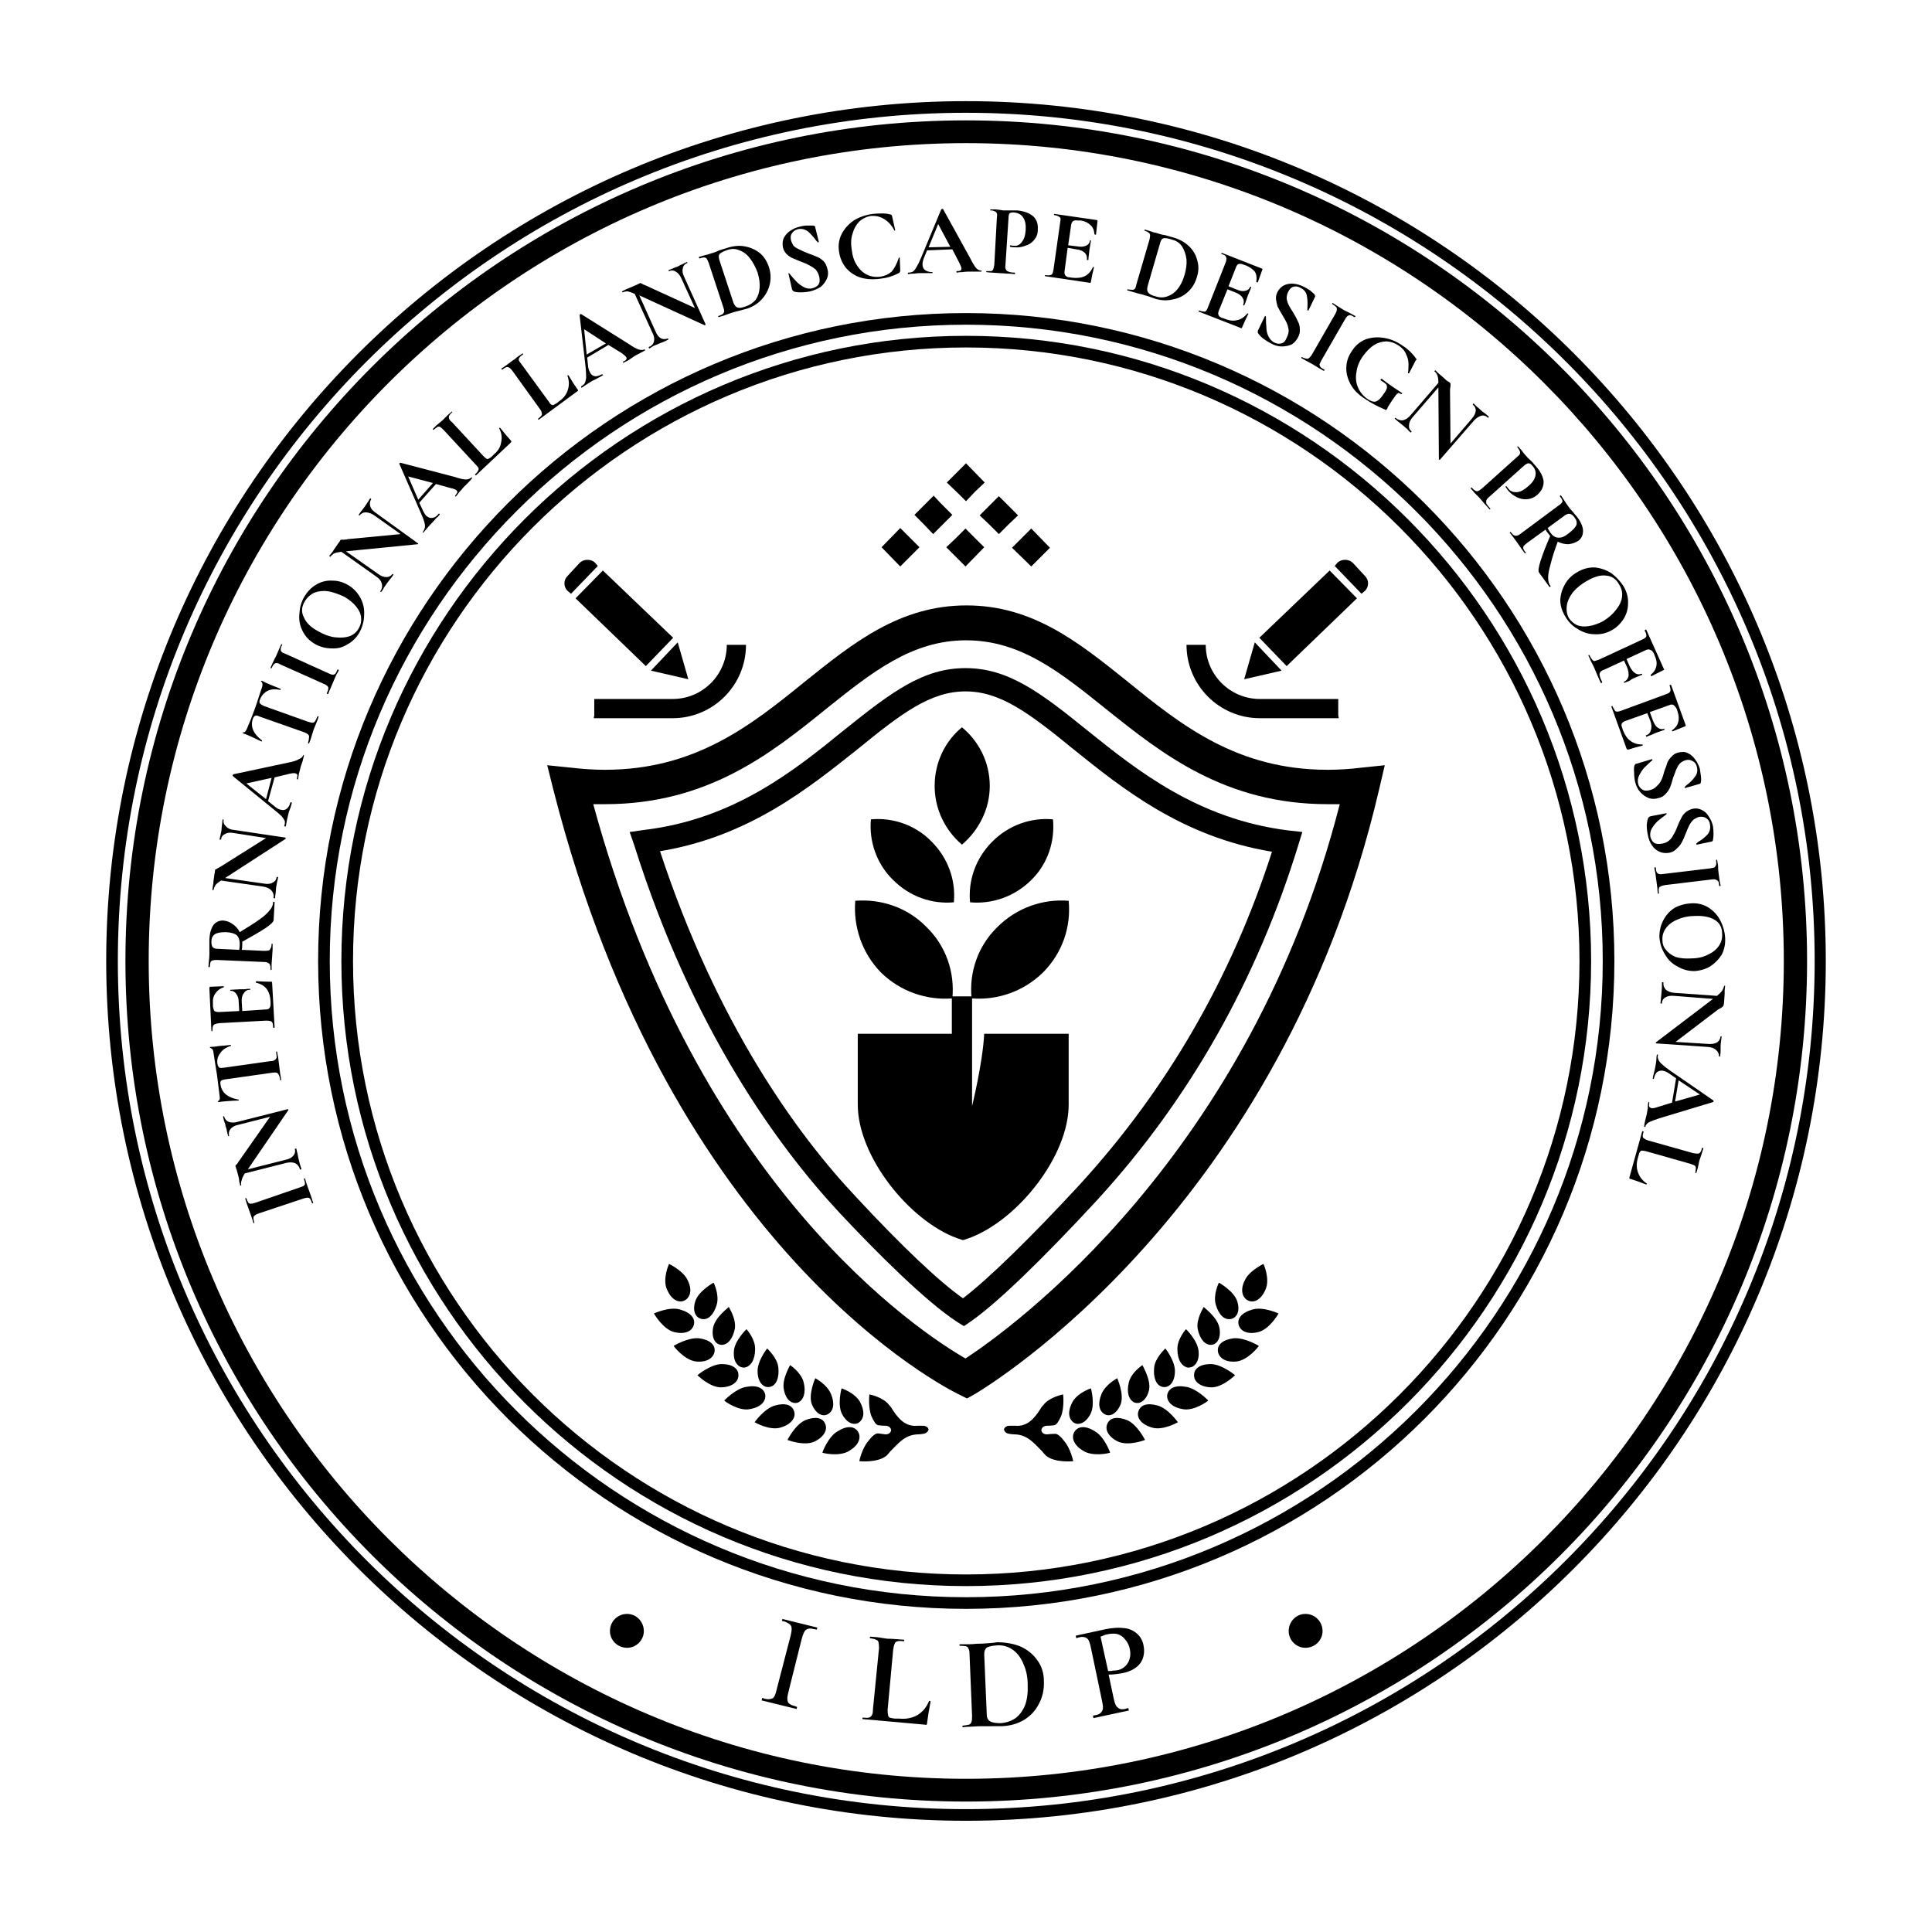 <svg xmlns="http://www.w3.org/2000/svg" viewBox="0 0 382 380" width="382" height="380"><title>DesignCertification</title><style>		.s0 { fill: #000000 } 	</style><g id="Layer 1"><path id="&lt;Compound Path&gt;" fill-rule="evenodd" class="s0" d="m191 360c-93.7 0-170-76.3-170-170 0-93.7 76.3-170 170-170 93.8 0 170 76.3 170 170 0 93.7-76.2 170-170 170zm0-337.7c-92.4 0-167.7 75.2-167.7 167.7 0 92.5 75.3 167.7 167.7 167.7 92.5 0 167.8-75.2 167.8-167.7 0-92.5-75.3-167.7-167.8-167.7z"></path><path id="&lt;Compound Path&gt;" fill-rule="evenodd" class="s0" d="m191 356.2c-91.6 0-166.2-74.5-166.2-166.2 0-91.7 74.6-166.2 166.2-166.2 91.7 0 166.3 74.5 166.3 166.2 0 91.7-74.6 166.2-166.3 166.2zm0-327.9c-89.1 0-161.6 72.6-161.6 161.7 0 89.1 72.5 161.7 161.6 161.7 89.2 0 161.7-72.6 161.7-161.7 0-89.1-72.5-161.7-161.7-161.7z"></path><path id="&lt;Compound Path&gt;" fill-rule="evenodd" class="s0" d="m191 318.1c-70.6 0-128.1-57.4-128.1-128.1 0-70.7 57.5-128.1 128.1-128.1 70.7 0 128.2 57.4 128.2 128.1 0 70.7-57.5 128.1-128.2 128.1zm0-253.9c-69.3 0-125.8 56.4-125.8 125.8 0 69.4 56.5 125.8 125.8 125.8 69.4 0 125.9-56.4 125.9-125.8 0-69.4-56.5-125.8-125.9-125.8z"></path><path id="&lt;Compound Path&gt;" fill-rule="evenodd" class="s0" d="m191 313.6c-68.1 0-123.5-55.5-123.5-123.6 0-68.1 55.4-123.6 123.5-123.6 68.2 0 123.6 55.5 123.6 123.6 0 68.1-55.4 123.6-123.6 123.6zm0-244.9c-66.8 0-121.2 54.4-121.2 121.3 0 66.9 54.4 121.3 121.2 121.3 66.9 0 121.3-54.4 121.3-121.3 0-66.9-54.4-121.3-121.3-121.3z"></path><g id="&lt;Group&gt;"><path id="&lt;Path&gt;" class="s0" d="m124 319.1c1.8 0 3.3 1.5 3.3 3.4 0 1.8-1.5 3.3-3.3 3.3-1.9 0-3.4-1.5-3.4-3.3 0-1.9 1.5-3.4 3.4-3.4z"></path><path id="&lt;Path&gt;" class="s0" d="m258.1 319.1c1.9 0 3.4 1.5 3.4 3.4 0 1.8-1.5 3.3-3.4 3.3-1.8 0-3.3-1.5-3.3-3.3 0-1.9 1.5-3.4 3.3-3.4z"></path></g><g id="&lt;Group&gt;"><path id="&lt;Path&gt;" class="s0" d="m157.6 337.5l-0.1 0.4-6.9-1.7 0.1-0.5 0.6 0.2q1 0.2 1.6-0.2 0.4-0.4 0.7-1.8l2.7-10.4q0.3-1.2 0.2-1.7 0-0.3-0.3-0.6-0.5-0.4-1.1-0.6l-0.5-0.1 0.1-0.4 6.9 1.7-0.1 0.4-0.6-0.1q-1-0.3-1.6 0.2-0.4 0.3-0.8 1.8l-2.6 10.4q-0.3 1.2-0.2 1.6 0 0.4 0.3 0.7 0.5 0.4 1.1 0.5z"></path><path id="&lt;Compound Path&gt;" fill-rule="evenodd" class="s0" d="m219.2 331.1l1 4.7q0.3 1.5 0.8 1.8 0.5 0.5 1.4 0.3l0.7-0.2 0.1 0.5-7 1.5-0.1-0.5 0.6-0.1q1-0.2 1.3-1 0.2-0.4-0.1-1.8l-2.2-10.5q-0.3-1.5-0.7-1.8-0.6-0.5-1.5-0.3l-0.7 0.2-0.1-0.5 6-1.3q2.2-0.4 3.5-0.2 1.4 0.1 2.5 1 1.1 0.9 1.4 2.4 0.4 2-0.6 3.5-1.1 1.5-3.5 2-0.6 0.1-1.3 0.2-0.7 0.1-1.5 0.1zm-0.1-0.7q0.6 0 1.1-0.1 0.5 0 0.9-0.1 1.2-0.3 1.9-1.4 0.7-1.2 0.4-2.7-0.2-1.1-0.9-1.9-0.6-0.8-1.5-1.1-0.8-0.2-1.9 0-0.6 0.1-1.5 0.5z"></path></g><g id="&lt;Group&gt;"><path id="&lt;Compound Path&gt;" class="s0" d="m144.1 258.4c0 0.1-2.7 2-3.1 4.1-0.4 2.1 0.5 3.4 1.7 3.4 1.2 0 2.2-1.2 2.6-3.2 0.3-2-1.2-4.2-1.2-4.3zm7.6 8.2c0 0-2.1 2.6-1.9 4.8 0.1 2.1 1.3 3.1 2.5 2.8 1.2-0.3 1.8-1.8 1.6-3.8-0.2-2-2.2-3.7-2.2-3.8zm-4.1-3.8q0 0 0 0c0 0-2.4 2.3-2.5 4.4-0.1 1.4 0.3 2.3 0.9 2.8 0.3 0.3 0.8 0.4 1.2 0.4 1.2-0.2 2.1-1.5 2.1-3.6 0.1-2-1.7-4-1.7-4zm8.6 7.1c0.1 0-1.7 2.8-1.2 4.9 0.4 2.1 1.7 2.9 2.8 2.5 1.1-0.5 1.6-2 1.1-4-0.5-2-2.7-3.4-2.7-3.4zm-20.2-16.7c-0.8-1.9-3.7-3.3-3.7-3.3 0-0.1-1.4 3-0.4 5.1 0.9 2.1 2.4 2.7 3.5 2.1 1.1-0.6 1.5-2.1 0.6-3.9zm25.2 19.3c0 0-1.4 3.1-0.7 5.1 0.8 2 2.2 2.6 3.2 2 1.1-0.6 1.4-2.1 0.6-4-0.8-1.9-3.1-3.1-3.1-3.1zm-20.1-18.9c0 0-2.9 1.6-3.6 3.6-0.7 2.1 0.1 3.4 1.3 3.6 1.2 0.2 2.3-0.8 2.9-2.8 0.6-2-0.6-4.4-0.6-4.4zm-6.7 5.3c-2.1-0.6-5.1 0.8-5.1 0.8 0 0 1.8 3.2 4.1 3.7 2.2 0.5 3.5-0.3 3.8-1.5 0.3-1.2-0.6-2.4-2.8-3zm3.8 5.7c-2.2-0.2-5 1.5-5 1.5 0 0.1 2.2 2.9 4.5 3.1 2.3 0.2 3.5-0.9 3.6-2.1 0.1-1.2-0.9-2.2-3.1-2.5zm9.4 9.6c-2.1 0.3-4.4 2.7-4.4 2.7 0 0.1 2.9 2.2 5.1 1.7 2.3-0.4 3.2-1.7 3-2.9-0.3-1.2-1.5-1.9-3.7-1.5zm5.6 3.7c-2.1 0.6-4 3.3-4 3.3 0 0 3.1 1.8 5.3 1 2.2-0.7 2.9-2.1 2.5-3.2-0.4-1.2-1.7-1.7-3.8-1.1zm-10.6-8.2c-2.2 0.1-4.7 2.2-4.7 2.2 0 0 2.5 2.5 4.8 2.4 2.3-0.1 3.4-1.3 3.3-2.5q0-0.7-0.5-1.2c-0.6-0.6-1.5-0.9-2.9-0.9zm23.8 4.8c0 0-0.9 3.2 0.1 5.1 1 1.9 2.5 2.3 3.4 1.6 1-0.8 1.1-2.3 0.1-4.1-1.1-1.8-3.6-2.6-3.6-2.6zm-7.2 6.3c-2 0.9-3.5 3.9-3.5 3.9 0 0 3.3 1.3 5.4 0.3 2-1 2.6-2.5 2-3.6-0.5-1.1-1.9-1.4-3.9-0.6zm12.5 4.1c-1.3 1.5-1.8 4-1.8 4 0 0 3.6 0.4 5.4-1.1q0.4-0.4 0.7-0.8c1.6-1.6 2.9-3.3 5.4-3.4q0.5 0 1.1-0.1c1-0.1 1.1-0.9 1.1-0.9 0 0-0.2-0.8-1.3-0.7q-0.5 0-1 0c-2.4 0.2-3.8-1.6-4.9-3.3q-0.2-0.4-0.6-0.8c-1.2-1.6-3.9-2.1-3.9-2.1 0 0-0.3 2.5 0.4 4.3 0.4 0.9 0.9 1.8 1.4 1.8q0.7 0.1 1.5 0.1c1 0.1 1 0.9 1 0.9 0 0-0.1 0.8-1.1 0.8q-0.8-0.1-1.5-0.2c-0.6 0-1.3 0.7-1.9 1.5zm-6.1-1.9c-1.9 1.1-3 4.2-3 4.2 0 0.1 3.5 0.9 5.4-0.4 2-1.2 2.3-2.8 1.6-3.8-0.7-1-2.1-1.2-4 0z"></path><path id="&lt;Compound Path&gt;" class="s0" d="m236.8 262.7c0.4 2 1.4 3.2 2.6 3.2 1.2 0 2.1-1.3 1.7-3.4-0.4-2.1-3.1-4-3.1-4.1 0 0.1-1.5 2.3-1.2 4.3zm-8.6 7.7c-0.2 2 0.4 3.5 1.6 3.8 1.2 0.3 2.4-0.7 2.5-2.8 0.2-2.2-1.9-4.8-1.9-4.8 0 0.1-2 1.8-2.2 3.8zm4.6-3.6c0 2.1 0.9 3.4 2.1 3.6 0.4 0 0.9-0.1 1.2-0.4 0.6-0.5 1-1.4 0.9-2.7-0.1-2.2-2.5-4.5-2.5-4.5 0 0-1.8 2-1.7 4zm-9.6 6.5c-0.5 2 0 3.5 1.1 4 1.1 0.4 2.4-0.4 2.9-2.5 0.4-2.1-1.4-4.9-1.3-4.9 0 0-2.2 1.4-2.7 3.4zm23.5-16.2c1.1 0.6 2.6 0 3.5-2.1 1-2.1-0.4-5.2-0.4-5.1 0 0-2.9 1.4-3.7 3.3-0.9 1.8-0.5 3.3 0.6 3.9zm-28.9 18.5c-0.8 1.9-0.5 3.4 0.6 4 1 0.6 2.4 0 3.2-2 0.7-2-0.7-5.1-0.7-5.1 0 0-2.3 1.2-3.1 3.1zm22.6-17.6c0.6 2 1.7 3 2.9 2.8 1.2-0.2 2-1.5 1.3-3.6-0.7-2-3.6-3.6-3.6-3.6 0 0-1.2 2.4-0.6 4.4zm4.5 3.9c0.3 1.2 1.6 2 3.8 1.5 2.3-0.5 4.1-3.7 4.1-3.7 0 0-3-1.4-5.1-0.8-2.2 0.6-3.1 1.8-2.8 3zm-4.1 5.2c0.1 1.2 1.3 2.3 3.6 2.1 2.3-0.2 4.5-3 4.5-3.1 0 0-2.8-1.7-5-1.5-2.2 0.3-3.2 1.3-3.1 2.5zm-10 8.6c-0.2 1.2 0.7 2.5 3 2.9 2.2 0.5 5.1-1.6 5.1-1.7 0 0-2.3-2.4-4.4-2.7-2.2-0.4-3.4 0.3-3.7 1.5zm-5.7 3.3c-0.4 1.1 0.3 2.5 2.5 3.2 2.2 0.8 5.3-1 5.3-1 0 0-1.9-2.7-4-3.3-2.1-0.6-3.4-0.1-3.8 1.1zm11.5-8.4q-0.5 0.5-0.5 1.2c-0.1 1.2 1 2.4 3.3 2.5 2.3 0.1 4.8-2.4 4.8-2.4 0 0-2.5-2.1-4.7-2.2-1.4 0-2.3 0.3-2.9 0.9zm-24.5 6.5c-1 1.8-0.9 3.3 0.1 4.1 0.9 0.7 2.4 0.3 3.4-1.6 1-1.9 0.1-5.1 0.1-5.1 0 0-2.5 0.8-3.6 2.6zm6.9 4.3c-0.6 1.1 0 2.6 2 3.6 2.1 1 5.4-0.3 5.4-0.3 0 0-1.5-3-3.5-3.9-2-0.8-3.4-0.5-3.9 0.6zm-10.5 2.1q-0.7 0-1.5 0.1c-1 0-1.1-0.8-1.1-0.8 0 0 0-0.8 1-0.9q0.8 0 1.5-0.1c0.5 0 1-0.9 1.4-1.8 0.7-1.8 0.4-4.3 0.4-4.3 0 0-2.7 0.5-3.9 2.1q-0.4 0.4-0.6 0.8c-1.1 1.7-2.5 3.5-4.9 3.3q-0.5 0-1 0c-1.1-0.1-1.3 0.7-1.3 0.7 0 0 0.1 0.8 1.1 0.9q0.6 0.1 1.1 0.1c2.5 0.1 3.8 1.8 5.4 3.4q0.3 0.4 0.7 0.8c1.8 1.5 5.4 1.1 5.4 1.1 0 0-0.5-2.5-1.8-4-0.6-0.8-1.3-1.5-1.9-1.4zm4-0.5c-0.7 1-0.4 2.6 1.6 3.8 1.9 1.3 5.4 0.5 5.4 0.4 0 0-1.1-3.1-3-4.2-1.9-1.2-3.3-1-4 0z"></path></g><path id="&lt;Compound Path&gt;" fill-rule="evenodd" class="s0" d="m191.2 276.5l-1.6-0.8c-2.3-1.1-57-28.4-80.2-119.6l-1.2-4.8 4.9 0.5q3.4 0.4 6.5 0.4c17.9 0 28.9-8.8 39.5-17.4 9.6-7.7 18.8-15.1 32-15.1 13.2 0 22.3 7.4 31.9 15.1 10.6 8.6 21.6 17.4 39.5 17.4q3.2 0 6.5-0.4l4.8-0.5-1.1 4.7c-19.4 83.3-77.4 118.1-79.9 119.6zm-73.9-117.5c20.6 75.7 64.6 104.4 73.6 109.6 9.3-6.1 56.2-40 74-109.6q-1.2 0-2.4 0c-20.3 0-32.8-10-43.8-18.8-9.1-7.3-16.9-13.6-27.7-13.6-10.7 0-18.6 6.3-27.7 13.6-10.9 8.8-23.4 18.8-43.7 18.8q-1.2 0-2.3 0z"></path><path id="&lt;Compound Path&gt;" fill-rule="evenodd" class="s0" d="m190.6 262.2l-1.3-0.8c-6.2-4-16.1-13.9-23.3-21.6-12.1-13-29.1-36.2-40.6-72.7l-0.9-2.6 2.8-0.4c17.8-2.1 29.8-11.8 39.4-19.6 9.6-7.7 15.8-12.4 24.2-12.4 8.4 0 14.7 4.7 24.2 12.4 9.7 7.8 21.8 17.5 39.7 19.7l2.7 0.3-0.8 2.6c-8.2 26.7-21.5 50.2-39.7 70.1-11 11.9-19.9 20.5-25.1 24.1zm-60.1-93.9c11.3 34.3 27.2 56.1 38.8 68.4 9 9.7 16.4 16.7 21.1 20 5.1-3.9 13.4-12 23.1-22.5 17.2-18.8 30-40.9 38-65.8-17.7-2.9-29.6-12.5-39.3-20.3-8.7-7.1-14.4-11.4-21.3-11.4-6.9 0-12.6 4.3-21.3 11.4-9.7 7.7-21.5 17.3-39.1 20.2z"></path><path id="&lt;Compound Path&gt;" class="s0" d="m199.5 103.6l-2 2-1.9-1.9-1.9-1.8 1.9-1.9 1.9-1.9 1.3 1.3 2.5 2.5zm-15 2l-1.9-2-1.8-1.8 1.9-1.9 1.9-1.9 1.4 1.5 2.3 2.3-1.9 1.9zm8.3-8.4l-1.8 1.9-1.5-1.5-2.3-2.2 3.8-3.8 3.7 3.8zm-14.8 14.8l-3.7-3.8 3.7-3.8 2 2 1.8 1.8zm12.9 0l-3.8-3.8 1.9-1.8 1.9-1.9 1.9 1.9 1.8 1.8zm13 0l-3.8-3.7 1.8-1.8 2-2 3.7 3.8z"></path><g id="&lt;Group&gt;"><path id="&lt;Compound Path&gt;" class="s0" d="m60 234.5q0.3-0.2 0.3-0.5 0-0.3-0.2-0.9 0-0.1 0.1-0.1 0.1-0.1 0.1 0 0.2 0.6 0.3 1l0.5 1.4 0.5 1.4q0.1 0.4 0.3 1 0.1 0.1-0.1 0.1-0.1 0-0.1 0-0.2-0.6-0.4-0.9-0.2-0.2-0.5-0.2-0.3 0-0.9 0.2l-8.7 2.9q-0.6 0.2-0.8 0.4-0.3 0.2-0.3 0.5 0 0.4 0.2 1 0 0-0.1 0-0.1 0.1-0.1 0l-0.3-1q-0.3-0.9-0.5-1.4-0.2-0.6-0.5-1.4l-0.3-1q-0.1-0.1 0.1-0.1 0.1 0 0.1 0 0.2 0.6 0.4 0.9 0.2 0.2 0.5 0.2 0.3 0 0.9-0.2l8.7-3q0.6-0.2 0.8-0.3z"></path><path id="&lt;Compound Path&gt;" class="s0" d="m44.2 220.7q0.1 0 0.1 0 0.2 0.8 0.9 1.1 0.8 0.3 1.8 0l9.9-2.5q0.1 0 0.1 0.1 0.1 0.1 0 0.1l-8 11.7 7.5-1.9q1-0.2 1.5-0.8 0.5-0.6 0.3-1.3 0-0.1 0.1-0.1 0.2 0 0.2 0 0.1 0.6 0.2 0.9l0.2 1 0.3 1.2q0.1 0.3 0.3 0.9 0 0.1-0.1 0.1-0.1 0.1-0.2 0-0.2-0.8-0.9-1.2-0.7-0.3-1.7-0.1l-8.3 2.1q-0.5 0.8-0.6 1.3-0.2 0.5-0.1 1 0 0.1-0.1 0.1-0.1 0-0.1 0l-0.2-0.8q0-0.3-0.1-0.8l-0.4-1.5q-0.1-0.2-0.2-0.6-0.1-0.2 0-0.3 0.1-0.1 0.3-0.3 0.3-0.5 0.4-0.6l6.1-8.7-6.3 1.6q-1 0.2-1.5 0.8-0.5 0.6-0.3 1.4 0 0-0.1 0-0.1 0.1-0.1 0l-0.2-0.8q-0.1-0.7-0.3-1.1 0-0.4-0.3-1.1l-0.2-0.8q0-0.1 0.1-0.1z"></path><path id="&lt;Compound Path&gt;" class="s0" d="m47.1 217.4q0.1 0 0.1 0.1 0 0.1 0 0.1-0.8 0-2.1 0.1-1.3 0.1-1.9 0.2-0.1 0-0.1-0.1-0.1-0.1 0-0.1 0.5-0.1 0.3-1.2-0.2-1.7-0.5-4-0.2-1.2-0.4-2.5l-0.2-1.3q-0.1-0.8-0.2-1.1-0.2-0.3-0.5-0.4-0.1 0-0.1-0.1 0-0.1 0.1-0.1 0.6 0 1.9-0.2 1.3-0.1 2.1-0.2 0 0 0.1 0.1 0 0.1-0.1 0.1-1.5 0.5-2.1 1.5-0.7 0.9-0.5 2.1 0.1 0.5 0.4 0.7 0.2 0.1 0.9 0l9.2-1.3q0.6 0 0.8-0.2 0.3-0.2 0.4-0.5 0-0.4-0.1-1.1 0-0.1 0.1-0.1 0.1 0 0.1 0.1 0.1 0.7 0.2 1.1l0.2 1.6 0.2 1.6q0.1 0.5 0.2 1.2 0 0.1-0.1 0.1-0.1 0-0.1-0.1-0.1-0.7-0.3-1-0.1-0.3-0.4-0.4-0.3-0.1-0.9 0l-9.2 1.3q-0.7 0.1-0.9 0.3-0.2 0.2-0.1 0.7 0.3 2.4 3.5 3z"></path><path id="&lt;Compound Path&gt;" class="s0" d="m50.6 194.2q0-0.1 0-0.1 0-0.1 0.1-0.1 1.5 0.1 2.8 0.1 0.2 0 0.2 0 0.1 0.1 0.1 0.2l0.5 8.9q0 0-0.1 0-0.2 0-0.2 0 0-0.7-0.1-0.9-0.1-0.3-0.4-0.4-0.3-0.1-0.9-0.1l-9.3 0.5q-0.6 0.1-0.8 0.2-0.3 0.1-0.4 0.4-0.1 0.3-0.1 0.9 0 0.1-0.1 0.1-0.1 0-0.1-0.1l-0.4-8.4q0-0.2 0.1-0.3l2.7-0.1q0 0 0.1 0.1 0 0.1-0.1 0.1-1.1 0.4-1.6 1.2-0.6 0.8-0.5 2v0.6q0.1 0.6 0.3 0.9 0.3 0.2 0.9 0.2l4-0.2-0.1-1.7q0-1.1-0.5-1.7-0.4-0.6-1.1-0.6-0.1 0-0.1-0.1 0-0.1 0.1-0.1l1.8-0.1h0.9q0.7-0.1 1.1-0.1 0.1 0 0.1 0.1 0 0.1-0.1 0.1-0.8 0-1.2 0.7-0.5 0.6-0.4 1.8l0.1 1.7 4.5-0.3q0.6 0 0.8-0.2 0.3-0.3 0.3-0.8v-0.6q-0.1-1.6-0.8-2.5-0.7-0.9-2.1-1.2 0 0 0-0.1z"></path><path id="&lt;Compound Path&gt;" fill-rule="evenodd" class="s0" d="m54.1 178.3q0.2 0 0.2 0.1l-0.2 3.5q0 0.5-1.6 1.6-1.7 1.1-4.6 2.7 0 0.2 0 0.5 0 0.8-0.1 1.1l4.4 0.2q0.7 0 1-0.1 0.2-0.1 0.3-0.4 0.2-0.3 0.2-0.9 0 0 0.1 0 0.1 0 0.1 0 0 0.7 0 1.1l-0.1 1.5-0.1 1.4q0 0.4 0 1.1 0 0.1-0.1 0.1-0.1 0-0.1-0.1 0-0.6-0.1-0.9-0.1-0.3-0.4-0.4-0.2-0.2-0.8-0.2l-9.3-0.4q-0.6 0-0.9 0.1-0.3 0.1-0.4 0.4-0.1 0.3-0.1 0.9 0 0-0.2 0-0.1 0-0.1 0l0.1-1.1q0.1-0.9 0.1-1.4 0-0.7 0-1.5 0-0.2 0-0.6 0-0.4 0-0.9 0.1-1.8 0.8-2.8 0.7-0.9 1.9-0.9 1.1 0.1 1.9 0.7 0.9 0.6 1.4 1.6 2.5-1.5 3.9-2.5 1.4-1 2-1.8 0.7-0.8 0.7-1.6 0-0.1 0.1-0.1zm-6.7 8.3q0-1.1-0.6-1.7-0.6-0.5-2.1-0.6-1.6 0-2.2 0.4-0.7 0.5-0.7 1.4 0 0.8 0.2 1.1 0.3 0.4 1 0.4l4.3 0.2q0.1-0.5 0.1-1.2z"></path><path id="&lt;Compound Path&gt;" class="s0" d="m44.1 162q0.2 0.1 0.1 0.1-0.1 0.8 0.5 1.3 0.5 0.6 1.6 0.7l10.1 1.5q0.1 0 0.1 0.1 0 0.1-0.1 0.2l-11.9 7.7 7.7 1.1q1.1 0.2 1.7-0.2 0.7-0.3 0.8-1.1 0 0 0.1 0 0.2 0 0.2 0-0.1 0.6-0.2 0.9l-0.2 1.1-0.1 1.2q-0.1 0.3-0.1 1-0.1 0-0.2 0-0.1 0-0.1-0.1 0.1-0.8-0.4-1.4-0.5-0.6-1.6-0.8l-8.4-1.2q-0.8 0.5-1.1 0.9-0.3 0.5-0.4 1 0 0-0.1 0-0.1 0-0.1-0.1l0.1-0.8q0.1-0.3 0.1-0.8l0.2-1.5q0.1-0.2 0.1-0.6 0-0.2 0.1-0.3 0.1 0 0.4-0.2 0.5-0.3 0.7-0.4l8.9-5.6-6.4-1q-1.1-0.2-1.7 0.2-0.7 0.3-0.8 1.1 0 0-0.2 0-0.1 0-0.1 0l0.2-0.9q0.1-0.6 0.2-1 0-0.4 0.1-1.1l0.1-0.9q0-0.1 0.1-0.1z"></path><path id="&lt;Compound Path&gt;" fill-rule="evenodd" class="s0" d="m60 149.3q0.1 0 0.1 0.1-0.1 0.4-0.3 1.2-0.3 0.8-0.4 1.2-0.1 0.5-0.3 1.2-0.1 0.7-0.2 1.1 0 0-0.1 0-0.1 0-0.1-0.1 0.1-0.5 0.1-0.8-0.1-0.2-0.4-0.3-0.3-0.1-1.2 0.1l-2.9 0.7-1.3 4.7 1.5 1.2q0.5 0.4 1 0.5 0.7 0.2 1.2-0.2 0.5-0.4 0.7-1.2 0.1-0.1 0.2-0.1 0.1 0.1 0.1 0.2-0.1 0.3-0.3 1-0.3 0.7-0.4 1.2-0.1 0.5-0.3 1.3-0.1 0.7-0.2 1.1 0 0-0.2 0-0.1 0-0.1-0.1 0.2-0.5 0.1-1-0.2-0.4-0.6-0.9-0.5-0.5-1.5-1.3l-8.1-6.6q-0.1-0.1-0.1-0.2 0.1-0.2 0.1-0.2l10.8-2.3q1.6-0.3 2.2-0.7 0.7-0.3 0.8-0.7 0-0.1 0.1-0.1zm-7.4 8.7l1.1-4.2-5 1.1z"></path><path id="&lt;Compound Path&gt;" class="s0" d="m51.8 146.4q0 0 0 0.1 0 0.1-0.1 0.1-0.7-0.3-1.9-0.9-1.1-0.5-1.7-0.7-0.1 0-0.1-0.1 0-0.2 0.1-0.1 0.4 0.1 0.8-0.9 0.7-1.6 1.5-3.8 0.4-1.1 0.8-2.4l0.4-1.2q0.3-0.8 0.3-1.1 0-0.4-0.2-0.6-0.1 0-0.1-0.1 0.1-0.1 0.2-0.1 0.5 0.3 1.7 0.8 1.2 0.5 2 0.8 0 0 0 0.1 0 0.1-0.1 0.1-1.5-0.3-2.5 0.2-1 0.5-1.5 1.7-0.2 0.5 0 0.8 0.2 0.2 0.8 0.5l8.7 3.1q0.6 0.2 0.9 0.2 0.3 0 0.5-0.3 0.2-0.3 0.5-1 0 0 0.1 0 0.1 0.1 0.1 0.1-0.2 0.7-0.4 1.1l-0.6 1.5-0.5 1.6q-0.1 0.4-0.4 1.1 0 0-0.1 0-0.1-0.1-0.1-0.1 0.2-0.7 0.2-1.1 0.1-0.3-0.2-0.6-0.2-0.2-0.7-0.4l-8.8-3.1q-0.6-0.3-0.9-0.2-0.3 0.1-0.5 0.6-0.8 2.3 1.8 4.3z"></path><path id="&lt;Compound Path&gt;" class="s0" d="m65.8 133.4q0.3 0 0.5-0.2 0.2-0.2 0.4-0.8 0.1 0 0.2 0 0.1 0.1 0.1 0.1-0.3 0.6-0.5 0.9l-0.6 1.4-0.6 1.4q-0.2 0.4-0.4 1-0.1 0-0.2 0-0.1-0.1-0.1-0.1 0.3-0.6 0.3-0.9 0.1-0.3-0.2-0.6-0.2-0.2-0.7-0.4l-8.5-3.8q-0.5-0.3-0.8-0.3-0.3 0-0.5 0.2-0.3 0.3-0.5 0.8 0 0.1-0.1 0-0.2 0-0.1-0.1l0.4-0.9q0.4-0.9 0.7-1.4 0.2-0.5 0.6-1.4l0.4-0.9q0-0.1 0.1 0 0.1 0 0.1 0.1-0.3 0.5-0.3 0.9 0 0.3 0.2 0.5 0.2 0.2 0.8 0.4l8.4 3.8q0.6 0.3 0.9 0.3z"></path><path id="&lt;Compound Path&gt;" fill-rule="evenodd" class="s0" d="m68.7 127.4q-1.4 0.9-3.1 0.8-1.7 0-3.2-0.8-1.8-1-2.6-2.7-0.8-1.6-0.6-3.4 0.1-1.8 0.9-3.2 1-1.7 2.4-2.5 1.5-0.9 3.2-0.8 1.6 0 3 0.8 1.6 0.9 2.5 2.5 0.9 1.6 0.8 3.4 0 1.8-0.9 3.5-0.9 1.6-2.4 2.4zm2.7-5.3q-0.1-1.1-1-2.2-0.8-1-2.3-1.9-1.7-0.8-3.2-1.1-1.5-0.2-2.8 0.3-1.2 0.6-1.9 1.8-0.9 1.6-0.1 3.1 0.7 1.6 2.8 2.7 1.7 1 3.3 1.2 1.7 0.2 2.9-0.2 1.3-0.5 1.9-1.7 0.5-0.9 0.4-2z"></path><path id="&lt;Compound Path&gt;" class="s0" d="m73.3 98.6q0.1 0 0.1 0.1-0.4 0.6-0.2 1.4 0.2 0.7 1.1 1.3l8.3 6q0.1 0 0.1 0.1-0.1 0.1-0.1 0.1l-14.2 1.4 6.4 4.5q0.8 0.6 1.6 0.6 0.7 0 1.2-0.6 0 0 0.1 0 0.1 0.1 0.1 0.1-0.3 0.5-0.5 0.7l-0.7 0.9-0.7 1q-0.1 0.3-0.5 0.8-0.1 0.1-0.2 0 0-0.1 0-0.1 0.5-0.7 0.3-1.5-0.2-0.8-1.1-1.4l-6.9-4.9q-0.9 0.1-1.4 0.3-0.5 0.3-0.8 0.7 0 0-0.1-0.1-0.1 0-0.1-0.1l0.5-0.6q0.2-0.2 0.4-0.6l0.9-1.3q0.2-0.2 0.4-0.6 0.1-0.1 0.2-0.1 0.1 0 0.4 0 0.6 0 0.8-0.1l10.5-1-5.2-3.7q-0.9-0.6-1.7-0.6-0.7 0-1.2 0.6 0 0-0.1 0-0.1-0.1-0.1-0.1l0.5-0.7q0.4-0.5 0.7-0.9 0.2-0.3 0.6-0.9l0.5-0.8q0 0 0.1 0.1z"></path><path id="&lt;Compound Path&gt;" fill-rule="evenodd" class="s0" d="m93.3 94.4q0.1 0.1 0 0.2-0.2 0.3-0.8 0.9-0.6 0.6-0.9 0.9-0.3 0.4-0.8 0.9-0.4 0.6-0.7 0.9 0 0-0.1-0.1-0.1 0 0-0.1 0.3-0.4 0.4-0.6 0.1-0.3-0.2-0.5-0.2-0.2-1.1-0.4l-2.9-0.8-3.3 3.7 0.8 1.7q0.3 0.6 0.6 0.9 0.6 0.5 1.2 0.4 0.7-0.1 1.2-0.8 0.1-0.1 0.2 0 0.1 0.1 0 0.2-0.2 0.3-0.7 0.7-0.5 0.6-0.9 1-0.4 0.4-0.9 1-0.4 0.5-0.7 0.8 0 0.1-0.1 0-0.1-0.1 0-0.1 0.3-0.4 0.4-0.9 0.1-0.4-0.1-1.1-0.2-0.7-0.7-1.8l-4.2-9.6q-0.1-0.1 0-0.2 0.1-0.1 0.2-0.1l10.7 2.8q1.5 0.5 2.2 0.5 0.7 0 1.1-0.4 0-0.1 0.1 0zm-10.6 4.4l2.9-3.3-4.9-1.3z"></path><path id="&lt;Compound Path&gt;" class="s0" d="m95.6 90.2q0.4 0.4 0.6 0.5 0.2 0.1 0.4 0 0.2-0.1 0.6-0.4l0.5-0.5q1.2-1 1.4-2.4 0.3-1.4-0.4-2.7 0 0 0-0.1 0.1 0 0.1 0 0.1 0 0.1 0 1.2 1.5 2.1 2.5 0.1 0.1 0.1 0.2 0 0.1-0.1 0.2l-6.9 6.5q-0.1 0-0.1-0.1-0.1-0.1-0.1-0.1 0.5-0.4 0.6-0.7 0.2-0.3 0.1-0.6-0.2-0.3-0.6-0.7l-6.3-6.8q-0.4-0.4-0.7-0.6-0.2-0.1-0.5 0-0.3 0.2-0.8 0.6 0 0-0.1-0.1-0.1-0.1 0-0.1l0.7-0.7q0.7-0.6 1.2-1 0.4-0.4 1-1l0.8-0.7q0-0.1 0.1 0 0.1 0.1 0 0.1-0.4 0.4-0.6 0.7-0.1 0.3 0 0.6 0.1 0.3 0.6 0.7z"></path><path id="&lt;Compound Path&gt;" class="s0" d="m108.5 79.4q0.3 0.5 0.5 0.6 0.2 0.1 0.4 0.1 0.2-0.1 0.7-0.4l0.5-0.4q1.3-0.9 1.7-2.3 0.4-1.3-0.1-2.7 0 0 0-0.1 0.1 0 0.1 0 0.1 0 0.1 0 1 1.7 1.8 2.8 0.1 0.1 0.1 0.2 0 0.1-0.2 0.2l-7.6 5.6q0 0-0.1-0.1-0.1-0.1 0-0.1 0.5-0.4 0.7-0.7 0.1-0.2 0-0.5 0-0.3-0.4-0.8l-5.4-7.5q-0.4-0.5-0.6-0.6-0.3-0.2-0.6-0.1-0.3 0.1-0.8 0.5 0 0-0.1-0.1-0.1-0.1-0.1-0.1l0.9-0.6q0.7-0.5 1.2-0.9 0.5-0.3 1.2-0.9l0.9-0.6q0-0.1 0.1 0 0 0.1 0 0.2-0.5 0.3-0.7 0.6-0.2 0.3-0.1 0.6 0.1 0.2 0.5 0.7z"></path><path id="&lt;Compound Path&gt;" fill-rule="evenodd" class="s0" d="m127.5 69.1q0.1 0.1 0 0.2-0.4 0.2-1.1 0.6-0.8 0.4-1.1 0.6-0.4 0.3-1 0.7-0.6 0.3-1 0.5 0 0.1-0.1 0 0-0.1 0-0.2 0.5-0.2 0.6-0.4 0.2-0.3 0-0.5-0.2-0.3-0.9-0.8l-2.6-1.6-4.2 2.5 0.2 1.9q0.1 0.6 0.4 1.1 0.3 0.6 1 0.7 0.6 0 1.3-0.4 0.1 0 0.2 0.1 0.1 0.1 0 0.1-0.3 0.2-0.9 0.5-0.7 0.4-1.2 0.6-0.5 0.3-1.1 0.7-0.6 0.4-0.9 0.6-0.1 0.1-0.2 0 0-0.1 0-0.2 0.5-0.3 0.7-0.6 0.2-0.4 0.3-1.1 0-0.7-0.1-2l-1.2-10.4q0-0.1 0.2-0.2 0.1 0 0.1 0l9.4 5.9q1.3 0.9 2 1.1 0.6 0.2 1.1 0 0-0.1 0.1 0zm-11.5 1l3.8-2.2-4.3-2.8z"></path><path id="&lt;Compound Path&gt;" class="s0" d="m135.9 51.9q0 0.1 0 0.1-0.8 0.3-0.9 1.1-0.2 0.7 0.3 1.7l4.2 9.3q0 0.1 0 0.1-0.1 0.1-0.2 0.1l-12.9-5.9 3.2 7.1q0.4 1 1.1 1.4 0.6 0.3 1.4 0 0 0 0 0.1 0.1 0.1 0.1 0.1-0.6 0.3-0.8 0.4l-1 0.4-1.2 0.5q-0.3 0.2-0.8 0.5-0.1 0-0.1-0.1-0.1-0.1 0-0.2 0.8-0.3 1-1.1 0.2-0.8-0.3-1.7l-3.5-7.7q-0.9-0.4-1.4-0.5-0.5 0-1 0.2 0 0-0.1-0.1 0-0.1 0-0.1l0.8-0.4q0.2-0.1 0.7-0.3l1.4-0.6q0.2-0.1 0.6-0.3 0.1-0.1 0.2 0 0.1 0 0.4 0.2 0.5 0.2 0.7 0.3l9.6 4.4-2.7-5.9q-0.4-0.9-1.1-1.3-0.6-0.4-1.3-0.1-0.1 0-0.1-0.1-0.1-0.1 0-0.1l0.8-0.3q0.6-0.3 1-0.4 0.3-0.2 1-0.5l0.8-0.4q0-0.1 0.1 0.1z"></path><path id="&lt;Compound Path&gt;" fill-rule="evenodd" class="s0" d="m146.3 61.4q-0.3 0.1-0.8 0.2-0.4 0.1-1 0.3l-1.4 0.5q-0.4 0.1-1 0.3 0 0-0.1-0.1 0-0.1 0-0.1 0.6-0.2 0.9-0.4 0.2-0.2 0.3-0.5 0-0.3-0.2-0.9l-2.9-8.8q-0.2-0.5-0.4-0.8-0.2-0.2-0.5-0.2-0.3 0-0.9 0.2 0 0-0.1-0.1 0-0.1 0-0.2l1-0.3q0.9-0.2 1.4-0.4 0.8-0.2 1.6-0.6 1-0.3 1.3-0.4 2-0.7 3.7-0.4 1.7 0.3 3 1.3 1.2 1 1.8 2.7 0.6 1.8 0.2 3.5-0.4 1.7-1.6 3-1.1 1.2-2.8 1.8-0.7 0.2-1.5 0.4zm3.1-2.1q0.7-1 0.8-2.4 0.1-1.3-0.4-3-0.6-1.6-1.5-2.8-0.9-1.2-2.1-1.6-1.1-0.5-2.3-0.1-1.2 0.4-1.6 0.8-0.3 0.3-0.1 1.1l2.8 8.5q0.3 0.8 0.8 1 0.5 0.2 1.6-0.2 1.2-0.4 2-1.3z"></path><path id="&lt;Compound Path&gt;" class="s0" d="m157 48.7q0.5 0.4 1.2 0.7 0.6 0.3 1.6 0.7 1.1 0.4 1.8 0.7 0.7 0.3 1.3 0.9 0.5 0.6 0.7 1.5 0.3 1-0.1 1.9-0.4 0.9-1.2 1.6-0.9 0.6-2.1 0.9-0.9 0.2-1.9 0.2-1 0-1.4-0.2-0.1-0.1-0.2-0.2 0 0-0.1-0.2l-0.7-3.1q0-0.1 0-0.1 0.1 0 0.2 0.1 0.8 1 1.4 1.6 0.7 0.7 1.5 1.1 0.8 0.4 1.6 0.2 0.8-0.2 1.2-0.7 0.4-0.5 0.2-1.5-0.2-0.9-0.7-1.5-0.6-0.5-1.2-0.8-0.7-0.4-1.8-0.8-1-0.4-1.7-0.7-0.6-0.3-1.1-0.8-0.5-0.5-0.7-1.3-0.2-1.1 0.2-1.9 0.5-0.9 1.3-1.4 0.9-0.6 1.9-0.8 0.7-0.2 1.4-0.2 0.7 0 1.2 0 0.2 0.1 0.3 0.1 0.1 0.1 0.1 0.3l0.7 2.8q0 0.1-0.1 0.1-0.1 0.1-0.1 0l-0.3-0.3q-0.8-1.1-1.6-1.8-0.9-0.7-2-0.5-0.8 0.2-1.2 0.8-0.4 0.5-0.2 1.4 0.2 0.7 0.6 1.2z"></path><path id="&lt;Compound Path&gt;" class="s0" d="m174.4 42.2q1 0 1.6 0.2 0.2 0 0.3 0.1 0 0.1 0.1 0.3l0.6 2.7q0 0.1-0.1 0.1-0.1 0-0.1-0.1-0.8-1.5-2-2.2-1.1-0.7-2.6-0.6-1.3 0.2-2.3 1.1-0.9 0.9-1.3 2.3-0.5 1.4-0.2 3.2 0.2 1.9 1 3.1 0.8 1.3 2 1.9 1.2 0.6 2.7 0.4 1.3-0.2 2.2-1 0.8-0.9 1.4-2.7 0-0.1 0.1-0.1 0.1 0 0.1 0.1l0.1 2.5q0 0.2-0.1 0.3 0 0.1-0.2 0.2-1.7 0.9-3.6 1.1-2.1 0.3-3.9-0.2-1.8-0.6-2.9-1.9-1.1-1.3-1.4-3.2-0.3-1.9 0.5-3.5 0.8-1.6 2.4-2.7 1.6-1 3.7-1.3 0.9-0.1 1.9-0.1z"></path><path id="&lt;Compound Path&gt;" fill-rule="evenodd" class="s0" d="m194.1 53.6q0 0.1-0.1 0.1-0.4 0-1.3 0-0.8 0-1.2 0-0.5 0-1.2 0.1-0.7 0-1.1 0.1-0.1 0-0.1-0.2 0-0.1 0.1-0.1 0.5 0 0.7-0.1 0.2-0.1 0.2-0.4 0-0.3-0.4-1.1l-1.4-2.7-5 0.2-0.7 1.7q-0.2 0.6-0.2 1.1 0 0.7 0.5 1.1 0.6 0.4 1.4 0.4 0.1 0 0.1 0.1 0 0.1-0.1 0.1-0.3 0-1 0-0.8 0-1.3 0-0.6 0-1.3 0.1-0.7 0-1.1 0.1-0.1 0-0.1-0.2 0-0.1 0.1-0.1 0.5 0 0.9-0.2 0.4-0.3 0.7-0.9 0.4-0.6 0.9-1.8l4-9.6q0.1-0.1 0.2-0.1 0.2 0 0.2 0.1l5.3 9.6q0.7 1.4 1.2 2 0.5 0.5 1 0.5 0.1 0 0.1 0.1zm-10.5-4.7l4.3-0.1-2.4-4.5z"></path><path id="&lt;Compound Path&gt;" class="s0" d="m198.9 53.3q0.1 0.3 0.5 0.4 0.4 0.2 1.2 0.2 0.1 0 0.1 0.2 0 0.1-0.1 0.1-0.8-0.1-1.3-0.1l-1.7-0.1-1.5-0.1q-0.4 0-1.1-0.1 0 0 0-0.1 0-0.1 0.1-0.1 0.6 0 0.9 0 0.3-0.1 0.4-0.4 0.1-0.3 0.2-0.9l0.5-9.2q0.1-0.6 0-0.9-0.1-0.3-0.4-0.4-0.3-0.2-0.9-0.2 0 0 0-0.1 0-0.1 0-0.1h1.1q0.9 0.1 1.4 0.2 0.5 0 1.2 0 0.2 0 0.6 0 0.4 0 1 0 2 0.2 3.1 1.1 1.1 0.9 1 2.7 0 1.2-0.7 2-0.7 0.9-1.8 1.2-1 0.4-2.1 0.3-0.5 0-0.9-0.1 0 0 0-0.1 0-0.1 0-0.1 0-0.1 0.1-0.1 0.3 0.1 0.7 0.1 0.9 0.1 1.5-0.7 0.7-0.8 0.8-2.4 0.1-1.6-0.5-2.5-0.6-0.9-1.9-1-0.6 0-0.8 0.2-0.2 0.3-0.2 1l-0.6 9.2q-0.1 0.6 0.1 0.9z"></path><path id="&lt;Compound Path&gt;" class="s0" d="m216.2 52.8q0 0 0.1 0 0 0.1 0 0.1-0.4 1.5-0.6 2.8 0 0.1-0.1 0.2 0 0.1-0.2 0l-8.8-1.3q0 0 0-0.1 0-0.1 0.1-0.1 0.6 0.1 0.9 0 0.3 0 0.5-0.3 0.1-0.3 0.2-0.8l1.3-9.2q0.1-0.6 0.1-0.9-0.1-0.3-0.4-0.4-0.3-0.2-0.9-0.3 0 0 0-0.1 0-0.1 0.1-0.1l8.3 1.2q0.2 0 0.2 0.2l-0.3 2.7q0 0-0.1 0-0.2 0-0.2-0.1-0.1-1.2-0.8-1.8-0.7-0.7-1.9-0.9h-0.6q-0.6-0.1-0.9 0.1-0.3 0.2-0.4 0.7l-0.6 4.1 1.7 0.2q1.1 0.2 1.8-0.1 0.7-0.3 0.8-1 0-0.1 0.1-0.1 0.1 0 0.1 0.1l-0.3 1.8-0.1 0.9q-0.1 0.7-0.1 1.1 0 0-0.2 0-0.1 0-0.1 0 0.1-0.9-0.4-1.4-0.6-0.6-1.7-0.7l-1.7-0.3-0.6 4.5q-0.1 0.6 0.1 0.9 0.2 0.3 0.6 0.4l0.7 0.1q1.5 0.2 2.6-0.3 1-0.5 1.6-1.8 0 0 0.1 0z"></path><path id="&lt;Compound Path&gt;" fill-rule="evenodd" class="s0" d="m227.1 58.6q-0.3-0.1-0.7-0.2-0.5-0.2-1.1-0.3l-1.4-0.4q-0.4-0.1-1-0.3-0.1 0 0-0.1 0-0.2 0-0.1 0.7 0.1 1 0.1 0.3 0 0.5-0.2 0.2-0.3 0.3-0.9l2.6-8.9q0.1-0.5 0.1-0.8 0-0.3-0.3-0.5-0.2-0.2-0.8-0.4-0.1 0 0-0.1 0-0.1 0.1-0.1l1 0.3q0.8 0.3 1.4 0.4 0.8 0.3 1.6 0.4 1 0.3 1.4 0.4 1.9 0.5 3.2 1.7 1.3 1.2 1.7 2.8 0.5 1.6 0 3.2-0.5 1.9-1.8 3.1-1.3 1.2-3 1.5-1.6 0.4-3.4-0.1-0.6-0.2-1.4-0.5zm3.7 0q1.2-0.4 2-1.4 0.9-1.1 1.4-2.8 0.5-1.7 0.4-3.1-0.2-1.5-0.9-2.6-0.7-1-1.9-1.3-1.2-0.4-1.7-0.3-0.5 0.1-0.7 0.9l-2.5 8.6q-0.2 0.8 0.1 1.2 0.3 0.5 1.5 0.8 1.2 0.4 2.3 0z"></path><path id="&lt;Compound Path&gt;" class="s0" d="m246.7 62q0.1 0 0.1 0 0.1 0.1 0 0.1-0.7 1.4-1.2 2.6 0 0.1-0.1 0.2-0.1 0-0.3-0.1l-8.2-3.2q0 0 0-0.1 0-0.1 0.1-0.1 0.6 0.2 0.9 0.2 0.3 0.1 0.5-0.2 0.2-0.2 0.4-0.8l3.4-8.6q0.2-0.5 0.2-0.8 0-0.3-0.2-0.6-0.2-0.2-0.8-0.4-0.1 0 0-0.1 0-0.1 0.1-0.1l7.9 3.1q0.2 0.1 0.1 0.2l-0.9 2.5q-0.1 0.1-0.2 0-0.1 0-0.1-0.1 0.2-1.2-0.3-2-0.6-0.7-1.7-1.2l-0.6-0.2q-0.5-0.2-0.9-0.1-0.3 0.1-0.5 0.6l-1.5 3.8 1.5 0.6q1.1 0.5 1.8 0.3 0.7-0.1 1-0.8 0 0 0.1 0 0.1 0 0.1 0.1l-0.7 1.7-0.3 0.9q-0.2 0.6-0.4 1 0 0-0.1 0-0.1-0.1-0.1-0.1 0.3-0.8-0.1-1.4-0.4-0.7-1.5-1.1l-1.5-0.6-1.7 4.2q-0.2 0.5-0.1 0.8 0.1 0.4 0.6 0.6l0.6 0.2q1.4 0.6 2.5 0.3 1.1-0.2 2-1.3 0.1-0.1 0.1 0z"></path><path id="&lt;Compound Path&gt;" class="s0" d="m254.4 59q0.1 0.7 0.4 1.3 0.3 0.6 0.9 1.5 0.6 1 0.9 1.7 0.4 0.7 0.4 1.5 0.1 0.8-0.3 1.6-0.5 1-1.3 1.5-0.9 0.4-2 0.4-1 0-2.1-0.6-0.8-0.4-1.6-1-0.8-0.7-1-1.1 0-0.1 0-0.2 0-0.1 0-0.2l1.4-2.9q0-0.1 0.1 0 0.1 0 0.1 0.1 0 1.3 0.1 2.2 0 0.9 0.4 1.7 0.4 0.8 1.1 1.2 0.8 0.4 1.4 0.2 0.7-0.1 1.1-1.1 0.4-0.8 0.4-1.5-0.1-0.8-0.4-1.5-0.3-0.6-0.9-1.6-0.6-1-0.9-1.6-0.2-0.7-0.3-1.4-0.1-0.7 0.3-1.5 0.5-0.9 1.3-1.3 0.9-0.4 1.9-0.3 1 0.1 2 0.6 0.6 0.3 1.2 0.7 0.6 0.5 0.9 0.8 0.1 0.2 0.1 0.3 0.1 0.1 0 0.2l-1.3 2.7q0 0-0.1 0-0.1 0-0.1-0.1v-0.4q0.1-1.3-0.1-2.4-0.2-1.1-1.3-1.6-0.7-0.4-1.4-0.2-0.6 0.2-1 1-0.3 0.6-0.3 1.3z"></path><path id="&lt;Compound Path&gt;" class="s0" d="m260.9 72q0 0.3 0.2 0.6 0.2 0.2 0.8 0.5 0 0-0.1 0.2 0 0.1-0.1 0-0.5-0.3-0.9-0.5l-1.3-0.8-1.3-0.7q-0.3-0.2-0.9-0.5 0 0 0-0.1 0.1-0.2 0.1-0.1 0.6 0.3 0.9 0.3 0.3 0.1 0.5-0.1 0.3-0.2 0.6-0.7l4.6-8q0.3-0.5 0.3-0.8 0.1-0.3-0.1-0.6-0.2-0.2-0.8-0.6 0 0 0-0.1 0.1-0.1 0.1-0.1l0.9 0.6q0.8 0.5 1.3 0.8 0.6 0.3 1.4 0.7l0.9 0.5q0 0 0 0.1-0.1 0.1-0.2 0.1-0.5-0.3-0.8-0.4-0.3 0-0.6 0.2-0.2 0.2-0.5 0.7l-4.6 8q-0.3 0.6-0.4 0.8z"></path><path id="&lt;Compound Path&gt;" class="s0" d="m267 75.9q-0.9-1.7-0.8-3.4 0.1-1.7 1.1-3.1 1-1.6 2.7-2.3 1.7-0.6 3.6-0.3 2 0.3 3.8 1.6 0.8 0.5 1.5 1.2 0.7 0.7 1 1.2 0.2 0.2 0.2 0.2 0 0.1-0.2 0.3l-1.3 2.5q-0.1 0-0.2 0-0.1-0.1 0-0.1 0.1-0.7 0.1-1.7 0-1-0.5-2-0.4-1-1.5-1.7-1-0.7-2.3-0.8-1.3 0-2.5 0.7-1.2 0.8-2.2 2.2-1.1 1.5-1.3 3.2-0.3 1.6 0.3 3 0.6 1.4 1.9 2.3 0.6 0.4 1.1 0.5 0.5 0.1 0.9-0.2 0.5-0.3 1.1-1.2 0.6-0.8 0.7-1.2 0.1-0.4-0.1-0.8-0.3-0.3-1.1-0.8-0.1-0.1 0-0.2 0.1-0.1 0.1-0.1 0.1 0 0.1 0 1.3 1 2.2 1.6 0.9 0.6 1.8 1.2 0.1 0 0 0.1-0.1 0.2-0.2 0.1-0.3-0.2-0.5-0.2-0.2 0.1-0.5 0.4-0.3 0.4-0.9 1.3-0.5 0.8-0.7 1.1-0.1 0.4-0.2 0.4-0.1 0.1-0.1 0.2-0.1 0-0.2-0.1-2.4-1-4.1-2.2-1.9-1.2-2.8-2.9z"></path><path id="&lt;Compound Path&gt;" class="s0" d="m294.3 82.5q0 0.1-0.1 0.1-0.6-0.6-1.3-0.4-0.8 0.2-1.5 1l-6.7 7.7q0 0.1-0.1 0-0.1 0-0.1-0.1l-0.1-14.2-5.1 5.9q-0.7 0.8-0.7 1.6-0.1 0.7 0.5 1.2 0 0.1-0.1 0.2-0.1 0-0.1 0-0.4-0.3-0.6-0.6l-0.8-0.7-1-0.8q-0.2-0.2-0.7-0.6-0.1 0 0-0.1 0.1-0.1 0.1-0.1 0.7 0.6 1.5 0.5 0.8-0.2 1.5-1l5.5-6.4q0-1-0.2-1.5-0.2-0.5-0.6-0.8 0 0 0.1-0.1 0.1-0.1 0.1-0.1l0.6 0.6q0.2 0.2 0.6 0.5l1.1 1q0.3 0.1 0.6 0.4 0.1 0.1 0.1 0.2 0 0.1 0 0.4-0.1 0.6-0.1 0.8l0.1 10.6 4.2-4.9q0.7-0.8 0.8-1.6 0-0.7-0.6-1.2 0-0.1 0.1-0.2 0.1 0 0.1 0l0.6 0.6q0.5 0.4 0.8 0.7 0.3 0.3 0.9 0.7l0.7 0.6q0 0-0.1 0.1z"></path><path id="&lt;Compound Path&gt;" class="s0" d="m293.9 98.9q-0.1 0.3 0 0.7 0.2 0.3 0.8 1 0 0-0.1 0.1-0.1 0.1-0.1 0-0.5-0.6-0.8-0.9l-1.2-1.4-1-1q-0.2-0.3-0.7-0.8 0-0.1 0.1-0.2 0.1 0 0.1 0 0.4 0.5 0.7 0.6 0.3 0.2 0.5 0.1 0.3-0.1 0.8-0.5l6.9-6.2q0.5-0.4 0.6-0.6 0.1-0.3 0-0.6-0.1-0.3-0.5-0.8 0 0 0-0.1 0.1-0.1 0.2 0l0.7 0.8q0.5 0.7 0.9 1.1 0.3 0.4 0.8 0.8 0.2 0.2 0.5 0.5 0.2 0.3 0.6 0.7 1.3 1.5 1.5 2.9 0.1 1.5-1.2 2.7-0.9 0.8-2 0.9-1.1 0.1-2.1-0.4-1-0.5-1.7-1.3-0.3-0.4-0.5-0.7 0-0.1 0-0.1 0.1-0.1 0.1-0.1 0.1 0 0.1 0.1 0.2 0.2 0.4 0.5 0.6 0.7 1.7 0.6 1-0.1 2.2-1.2 1.2-1 1.4-2.1 0.2-1.1-0.7-2-0.3-0.4-0.7-0.4-0.3 0-0.9 0.5l-6.8 6.1q-0.5 0.4-0.6 0.7z"></path><path id="&lt;Compound Path&gt;" fill-rule="evenodd" class="s0" d="m306.5 116q-0.1 0.1-0.1 0.1l-2.1-2.9q-0.3-0.4 0.3-2.3 0.6-1.9 1.9-4.9-0.1-0.2-0.3-0.4-0.5-0.6-0.6-0.9l-3.6 2.6q-0.5 0.4-0.7 0.6-0.2 0.3-0.1 0.6 0.1 0.3 0.5 0.8 0 0-0.1 0.1-0.1 0-0.1 0-0.4-0.5-0.6-0.8l-0.9-1.3-0.8-1.1q-0.3-0.4-0.7-0.9 0 0 0.1-0.1 0.1-0.1 0.1 0 0.4 0.5 0.6 0.6 0.3 0.2 0.6 0.1 0.3 0 0.8-0.4l7.4-5.5q0.5-0.3 0.7-0.6 0.2-0.2 0.1-0.5-0.1-0.3-0.5-0.8 0 0 0.1-0.1 0.1-0.1 0.1-0.1l0.6 0.9q0.5 0.8 0.8 1.2 0.4 0.6 0.9 1.1 0.2 0.2 0.4 0.5 0.3 0.3 0.6 0.7 1.1 1.5 1.1 2.7 0 1.2-0.9 1.9-0.9 0.6-2 0.7-1.1 0-2.1-0.5-1 2.7-1.4 4.4-0.5 1.7-0.5 2.7 0 1.1 0.5 1.7 0 0.1-0.1 0.1zm0.1-10.6q0.7 0.9 1.5 0.9 0.9 0.1 2-0.8 1.3-1 1.6-1.7 0.2-0.8-0.4-1.5-0.4-0.6-0.9-0.7-0.4-0.1-1 0.3l-3.4 2.5q0.2 0.4 0.6 1z"></path><path id="&lt;Compound Path&gt;" fill-rule="evenodd" class="s0" d="m308.5 118.6q0.1-1.7 1-3.2 0.8-1.4 2.4-2.3 1.7-1 3.5-0.9 1.8 0.2 3.3 1.2 1.4 1.1 2.3 2.5 1 1.7 0.9 3.4 0 1.7-0.9 3.1-0.9 1.4-2.3 2.2-1.6 0.9-3.4 0.8-1.7 0-3.3-1-1.6-0.9-2.5-2.5-1-1.6-1-3.3zm3.3 5q1 0.4 2.3 0.2 1.4-0.2 2.9-1 1.6-1 2.5-2.2 1-1.2 1.2-2.5 0.2-1.4-0.6-2.6-0.9-1.6-2.6-1.7-1.6-0.2-3.8 1.1-1.6 0.9-2.7 2.2-1 1.3-1.2 2.6-0.2 1.4 0.4 2.5 0.6 0.9 1.6 1.4z"></path><path id="&lt;Compound Path&gt;" class="s0" d="m326.5 133.7q0 0-0.1-0.1 0-0.1 0-0.2 0.9-0.7 1.1-1.7 0.2-0.9-0.3-2l-0.2-0.5q-0.3-0.6-0.7-0.7-0.3-0.2-0.8 0l-3.9 1.8 0.6 1.4q0.5 1 1.1 1.4 0.6 0.4 1.3 0.1 0 0 0.1 0.1 0 0.1 0 0.1l-1.7 0.7q-0.6 0.3-0.8 0.5l-1 0.4q-0.1 0-0.1-0.1-0.1-0.1 0-0.1 0.7-0.3 0.9-1.1 0.1-0.8-0.3-1.8l-0.6-1.3-3.9 1.8q-0.6 0.2-0.8 0.5-0.2 0.3-0.1 0.7 0.1 0.5 0.5 1.3 0 0.1-0.1 0.1-0.1 0.1-0.2 0-0.3-0.7-0.5-1.1l-0.8-1.9-0.7-1.4q-0.1-0.3-0.4-0.9-0.1-0.1 0-0.2 0.2 0 0.2 0.1 0.3 0.6 0.5 0.8 0.2 0.3 0.5 0.3 0.3-0.1 0.9-0.3l8.4-3.9q0.5-0.2 0.7-0.4 0.3-0.2 0.2-0.6 0-0.3-0.3-0.8 0-0.1 0.1-0.2 0.1 0 0.2 0l3.5 7.8q0.1 0.1-0.1 0.2z"></path><path id="&lt;Compound Path&gt;" class="s0" d="m324.8 147.2q0 0.1 0 0.1 0 0.1 0 0.1-1.6 0.4-2.8 0.8-0.1 0-0.2 0-0.1 0-0.2-0.2l-3-8.3q0 0 0.1-0.1 0.1 0 0.1 0 0.3 0.6 0.5 0.9 0.1 0.2 0.5 0.2 0.3 0 0.8-0.2l8.7-3.2q0.6-0.2 0.8-0.4 0.2-0.2 0.2-0.5 0-0.3-0.2-0.9 0 0 0.1-0.1 0.1 0 0.2 0l2.9 8q0 0.2-0.1 0.2l-2.5 1q-0.1 0-0.1-0.1-0.1-0.1 0-0.1 1-0.7 1.2-1.6 0.3-0.9-0.1-2.1l-0.2-0.6q-0.3-0.5-0.6-0.7-0.3-0.2-0.8 0l-3.9 1.4 0.6 1.6q0.4 1.1 1 1.5 0.6 0.4 1.2 0.2 0.1 0 0.1 0.1 0.1 0.1 0 0.1l-1.7 0.6-0.9 0.4q-0.6 0.2-1 0.4 0 0 0-0.1-0.1-0.2-0.1-0.2 0.8-0.2 1-1 0.3-0.8-0.1-1.9l-0.6-1.5-4.2 1.5q-0.6 0.2-0.8 0.5-0.2 0.3 0 0.8l0.2 0.6q0.6 1.5 1.5 2.1 0.9 0.7 2.3 0.7 0.1 0 0.1 0z"></path><path id="&lt;Compound Path&gt;" class="s0" d="m332.1 151q-0.4 0.5-0.7 1.2-0.2 0.6-0.6 1.6-0.3 1.2-0.6 1.9-0.3 0.7-0.9 1.3-0.5 0.6-1.4 0.8-1 0.3-1.9 0-1-0.4-1.7-1.2-0.7-0.8-1-2-0.2-0.9-0.2-1.9-0.1-1 0.1-1.4 0.1-0.1 0.1-0.2 0.1-0.1 0.3-0.1l3-0.9q0.1 0 0.1 0.1 0.1 0.1 0 0.1-1 0.9-1.6 1.5-0.6 0.7-1 1.5-0.4 0.8-0.2 1.7 0.2 0.7 0.8 1.1 0.6 0.4 1.6 0.1 0.8-0.2 1.3-0.8 0.6-0.5 0.9-1.2 0.3-0.6 0.6-1.8 0.4-1 0.6-1.7 0.3-0.6 0.8-1.1 0.5-0.6 1.3-0.8 1.1-0.3 1.9 0.1 0.9 0.4 1.5 1.3 0.6 0.8 0.9 1.8 0.1 0.7 0.2 1.4 0.1 0.7 0 1.2 0 0.2-0.1 0.3-0.1 0.1-0.2 0.1l-2.8 0.8q-0.1 0-0.1-0.1-0.1-0.1 0-0.1l0.3-0.3q1.1-0.8 1.7-1.7 0.7-0.8 0.4-2-0.2-0.8-0.8-1.1-0.6-0.4-1.4-0.2-0.7 0.2-1.2 0.7z"></path><path id="&lt;Compound Path&gt;" class="s0" d="m334.8 162.1q-0.5 0.5-0.8 1.1-0.3 0.6-0.7 1.6-0.4 1.1-0.8 1.8-0.4 0.7-1 1.2-0.5 0.6-1.4 0.8-1.1 0.2-2-0.2-0.9-0.4-1.5-1.3-0.6-0.9-0.8-2.1-0.2-0.9-0.2-1.9 0.1-1 0.3-1.4 0.1-0.1 0.2-0.2 0 0 0.2-0.1l3.1-0.6q0.1-0.1 0.1 0 0 0.1 0 0.2-1.1 0.8-1.8 1.4-0.6 0.6-1.1 1.4-0.4 0.7-0.3 1.6 0.2 0.8 0.7 1.2 0.5 0.4 1.6 0.2 0.8-0.1 1.4-0.6 0.6-0.5 0.9-1.2 0.4-0.6 0.8-1.7 0.4-1 0.8-1.7 0.3-0.6 0.8-1 0.6-0.5 1.4-0.7 1-0.2 1.9 0.3 0.8 0.4 1.3 1.3 0.6 0.9 0.8 1.9 0.1 0.7 0.1 1.4 0 0.8-0.1 1.2 0 0.2-0.1 0.3-0.1 0.1-0.2 0.1l-2.9 0.6q-0.1 0-0.1-0.1-0.1-0.1 0-0.1l0.3-0.3q1.2-0.7 1.9-1.5 0.7-0.8 0.5-2-0.1-0.8-0.7-1.2-0.5-0.4-1.4-0.3-0.7 0.2-1.2 0.6z"></path><path id="&lt;Compound Path&gt;" class="s0" d="m328.3 175.3q-0.3 0.1-0.3 0.4-0.1 0.3 0 0.9 0 0.1-0.1 0.1-0.1 0-0.1 0-0.1-0.7-0.1-1.1l-0.2-1.5-0.2-1.5q-0.1-0.4-0.2-1 0-0.1 0.1-0.1 0.2 0 0.2 0 0 0.7 0.2 1 0.1 0.2 0.4 0.3 0.3 0.1 0.9 0l9.2-1.1q0.6-0.1 0.9-0.2 0.2-0.2 0.3-0.5 0.1-0.3 0-0.9 0-0.1 0.1-0.1 0.1 0 0.1 0l0.2 1.1q0 0.9 0.1 1.5 0.1 0.6 0.2 1.5l0.2 1q0 0.1-0.1 0.1-0.2 0-0.2-0.1 0-0.6-0.2-0.9-0.2-0.2-0.5-0.3-0.3-0.1-0.9 0l-9.1 1.1q-0.6 0.1-0.9 0.3z"></path><path id="&lt;Compound Path&gt;" fill-rule="evenodd" class="s0" d="m328.9 181.9q0.8-1.5 2.2-2.4 1.5-0.8 3.3-0.9 2-0.1 3.5 0.9 1.5 1 2.3 2.6 0.8 1.6 0.9 3.3 0.1 1.9-0.7 3.4-0.9 1.4-2.3 2.3-1.4 0.8-3.1 0.9-1.8 0-3.3-0.9-1.6-0.8-2.5-2.4-1-1.6-1.1-3.5 0-1.8 0.8-3.3zm0.5 5.9q0.7 0.9 1.9 1.4 1.3 0.4 3 0.3 1.9 0 3.3-0.7 1.4-0.6 2.2-1.7 0.8-1.1 0.7-2.5 0-1.8-1.4-2.7-1.5-0.9-3.9-0.8-1.9 0-3.5 0.7-1.5 0.6-2.3 1.7-0.8 1.1-0.7 2.4 0 1.1 0.7 1.9z"></path><path id="&lt;Compound Path&gt;" class="s0" d="m340 208.9q-0.1 0-0.1 0 0-0.8-0.6-1.3-0.5-0.5-1.6-0.6l-10.2-0.7q-0.1 0-0.1-0.1 0-0.1 0-0.1l11.3-8.6-7.7-0.6q-1.1-0.1-1.7 0.3-0.7 0.4-0.7 1.2 0 0.1-0.1 0-0.2 0-0.2 0 0.1-0.6 0.1-0.9l0.1-1 0.1-1.3q0-0.3 0-1 0 0 0.2 0 0.1 0 0.1 0.1-0.1 0.8 0.5 1.4 0.6 0.5 1.6 0.6l8.5 0.6q0.7-0.6 1-1 0.3-0.5 0.4-1 0 0 0.1 0 0.1 0 0.1 0l-0.1 0.9q0 0.2 0 0.7l-0.1 1.5q0 0.3-0.1 0.7 0 0.2-0.1 0.2 0 0.1-0.3 0.3-0.5 0.3-0.7 0.4l-8.4 6.4 6.4 0.4q1.1 0.1 1.8-0.3 0.6-0.4 0.7-1.2 0 0 0.1 0 0.1 0 0.1 0.1l-0.1 0.8q-0.1 0.6-0.1 1.1 0 0.4 0 1.1l-0.1 0.9q0 0-0.1 0z"></path><path id="&lt;Compound Path&gt;" fill-rule="evenodd" class="s0" d="m325.2 222.8q-0.2 0-0.1-0.1 0-0.4 0.2-1.2 0.2-0.8 0.3-1.2 0.1-0.5 0.2-1.2 0-0.7 0.1-1.1 0-0.1 0.1-0.1 0.2 0.1 0.1 0.1-0.1 0.6 0 0.8 0.1 0.2 0.4 0.3 0.3 0.1 1.2-0.2l2.9-0.9 0.8-4.8-1.6-1.1q-0.5-0.3-1-0.4-0.7-0.1-1.2 0.3-0.4 0.4-0.6 1.3 0 0.1-0.1 0-0.2 0-0.1-0.1 0-0.3 0.2-1 0.2-0.7 0.3-1.3 0.1-0.5 0.2-1.3 0-0.7 0.1-1.1 0 0 0.1 0 0.2 0 0.1 0.1-0.1 0.5 0.1 0.9 0.2 0.5 0.7 0.9 0.5 0.5 1.5 1.2l8.7 6q0 0 0 0.2 0 0.1-0.1 0.1l-10.6 3.2q-1.5 0.5-2.1 0.8-0.6 0.4-0.7 0.9 0 0.1-0.1 0zm6.7-9.2l-0.7 4.2 4.9-1.4z"></path><path id="&lt;Compound Path&gt;" class="s0" d="m325.4 227.6q-0.5-0.1-0.8-0.1-0.2 0-0.3 0.2-0.2 0.2-0.3 0.7l-0.2 0.7q-0.4 1.5 0.1 2.8 0.5 1.3 1.7 2.1 0.1 0 0 0.1 0 0 0 0-0.1 0.1-0.1 0.1-1.8-0.7-3.1-1.1-0.2 0-0.2-0.1-0.1-0.1 0-0.3l2.5-9q0-0.1 0.2 0 0.1 0 0.1 0-0.2 0.6-0.2 0.9 0 0.4 0.3 0.5 0.2 0.2 0.8 0.4l8.9 2.5q0.6 0.1 0.9 0.1 0.3 0 0.5-0.3 0.2-0.2 0.3-0.8 0-0.1 0.2 0 0.1 0 0.1 0l-0.3 1q-0.3 0.9-0.5 1.5-0.1 0.5-0.3 1.4l-0.3 1q0 0.1-0.1 0-0.2 0-0.1 0 0.1-0.6 0.1-1 0-0.3-0.3-0.5-0.2-0.1-0.8-0.3z"></path></g><g id="&lt;Group&gt;"><path id="&lt;Path&gt;" class="s0" d="m192.2 214.7v4c0 0 2.1-8.5 2.4-14.3h16.7v14c0 10.2-10.1 22.9-19.7 26.4q-0.6 0.2-1.2 0.4-0.6-0.2-1.2-0.4c-9.5-3.5-19.6-16.2-19.6-26.4v-14h18.6v-7.4h4z"></path><path id="&lt;Path&gt;" class="s0" d="m211.3 178.1c-5-0.4-10.2 1.3-14.1 5.2-3.9 3.8-5.6 9-5.1 14.1 5 0.4 10.2-1.3 14.1-5.1 3.9-3.9 5.6-9.1 5.1-14.2z"></path><path id="&lt;Path&gt;" class="s0" d="m169.1 178.1c5.1-0.4 10.3 1.3 14.1 5.2 3.9 3.8 5.6 9 5.1 14.1-5 0.4-10.2-1.3-14.1-5.1-3.8-3.9-5.5-9.1-5.1-14.2z"></path><path id="&lt;Path&gt;" class="s0" d="m190.2 143.8c3.3 2.7 5.5 6.9 5.5 11.6 0 4.6-2.2 8.8-5.5 11.6-3.3-2.8-5.4-7-5.4-11.6 0-4.7 2.1-8.9 5.4-11.6z"></path><path id="&lt;Path&gt;" class="s0" d="m208.2 162c-4.3-0.4-8.7 1.1-12 4.4-3.3 3.3-4.8 7.7-4.4 12 4.3 0.4 8.8-1.1 12.1-4.4 3.3-3.2 4.7-7.7 4.3-12z"></path><path id="&lt;Path&gt;" class="s0" d="m172.2 162c4.3-0.4 8.8 1.1 12 4.4 3.3 3.3 4.8 7.7 4.4 12-4.3 0.4-8.7-1.1-12-4.4-3.3-3.2-4.8-7.7-4.4-12z"></path></g><g id="&lt;Group&gt;"><g id="&lt;Group&gt;"><path id="&lt;Path&gt;" class="s0" d="m264.6 141.4v-3.2h-15.5c-5.9 0-10.7-4.8-10.7-10.7h-3.8c0 8 6.5 14.5 14.5 14.5h15.6c0-0.2-0.1-0.4-0.1-0.6z"></path></g><g id="&lt;Group&gt;"><path id="&lt;Path&gt;" class="s0" d="m268.3 118.3l-13.9 13.4-5.4-5.6 13.9-13.3z"></path><path id="&lt;Path&gt;" class="s0" d="m263.9 111.9l0.6-0.7c0.8-0.7 2.2-0.7 3 0.1l2.4 2.6c0.8 0.8 0.8 2.1 0 2.9l-0.7 0.6z"></path><path id="&lt;Path&gt;" class="s0" d="m253.4 132.6l-7.4 1.7 2.1-7.3z"></path></g></g><g id="&lt;Group&gt;"><g id="&lt;Group&gt;"><path id="&lt;Path&gt;" class="s0" d="m117.5 141.4v-3.2h15.5c5.9 0 10.7-4.8 10.7-10.7h3.8c0 8-6.5 14.5-14.5 14.5h-15.6c0-0.2 0.1-0.4 0.1-0.6z"></path></g><g id="&lt;Group&gt;"><path id="&lt;Path&gt;" class="s0" d="m113.8 118.3l13.9 13.4 5.4-5.6-13.9-13.3z"></path><path id="&lt;Path&gt;" class="s0" d="m118.2 111.9l-0.6-0.7c-0.8-0.7-2.2-0.7-3 0.1l-2.4 2.6c-0.8 0.8-0.8 2.1 0 2.9l0.7 0.6z"></path><path id="&lt;Path&gt;" class="s0" d="m128.7 132.6l7.4 1.7-2.1-7.3z"></path></g></g><g id="&lt;Group&gt;"><path id="&lt;Compound Path&gt;" class="s0" d="m175.5 338.1q0 0.7 0.1 1 0 0.3 0.3 0.5 0.3 0.1 1 0.2h0.9q2 0.2 3.6-0.7 1.6-1 2.3-2.8 0 0 0.1 0 0 0 0.1 0 0.1 0.1 0.1 0.1-0.5 2.6-0.7 4.3 0 0.2-0.1 0.3-0.1 0.1-0.3 0l-12.3-1.1q-0.1 0-0.1-0.1 0-0.2 0.1-0.2 0.8 0.1 1.2 0 0.4-0.1 0.6-0.5 0.2-0.3 0.2-1.1l1.2-12.1q0-0.8-0.1-1.2-0.1-0.4-0.5-0.5-0.4-0.2-1.2-0.3 0 0 0-0.2 0-0.1 0.1-0.1l1.3 0.1q1.2 0.2 2 0.3 0.8 0 2 0.1l1.3 0.1q0.1 0 0.1 0.2-0.1 0.1-0.1 0.1-0.8-0.1-1.2 0-0.5 0.1-0.6 0.5-0.2 0.4-0.3 1.2z"></path></g><g id="&lt;Group&gt;"><path id="&lt;Compound Path&gt;" fill-rule="evenodd" class="s0" d="m196.1 341.3q-0.4 0-1 0-0.6 0-1.4 0l-1.9 0.1q-0.6 0-1.5 0.1 0 0 0-0.2 0-0.1 0-0.1 0.9-0.1 1.3-0.2 0.4-0.2 0.5-0.6 0.1-0.3 0.1-1.1l-0.5-12.2q0-0.8-0.2-1.1-0.1-0.4-0.5-0.5-0.4-0.1-1.2-0.1-0.1 0-0.1-0.2 0-0.1 0.1-0.1h1.4q1.2 0 1.9-0.1 1.1 0 2.2-0.1 1.4-0.1 1.8-0.2 2.7 0 4.8 0.9 2.1 1 3.3 2.8 1.2 1.7 1.2 4 0.1 2.5-1 4.5-1 2-3 3.2-1.9 1.1-4.3 1.2-0.8 0-2 0zm4.7-1.6q1.2-0.9 1.9-2.6 0.6-1.7 0.5-4 0-2.2-0.8-4-0.7-1.8-2-2.8-1.3-1-3-1-1.6 0.1-2.2 0.4-0.6 0.4-0.6 1.4l0.5 11.8q0 1 0.6 1.4 0.6 0.4 2.1 0.4 1.7-0.1 3-1z"></path></g></g></svg>
